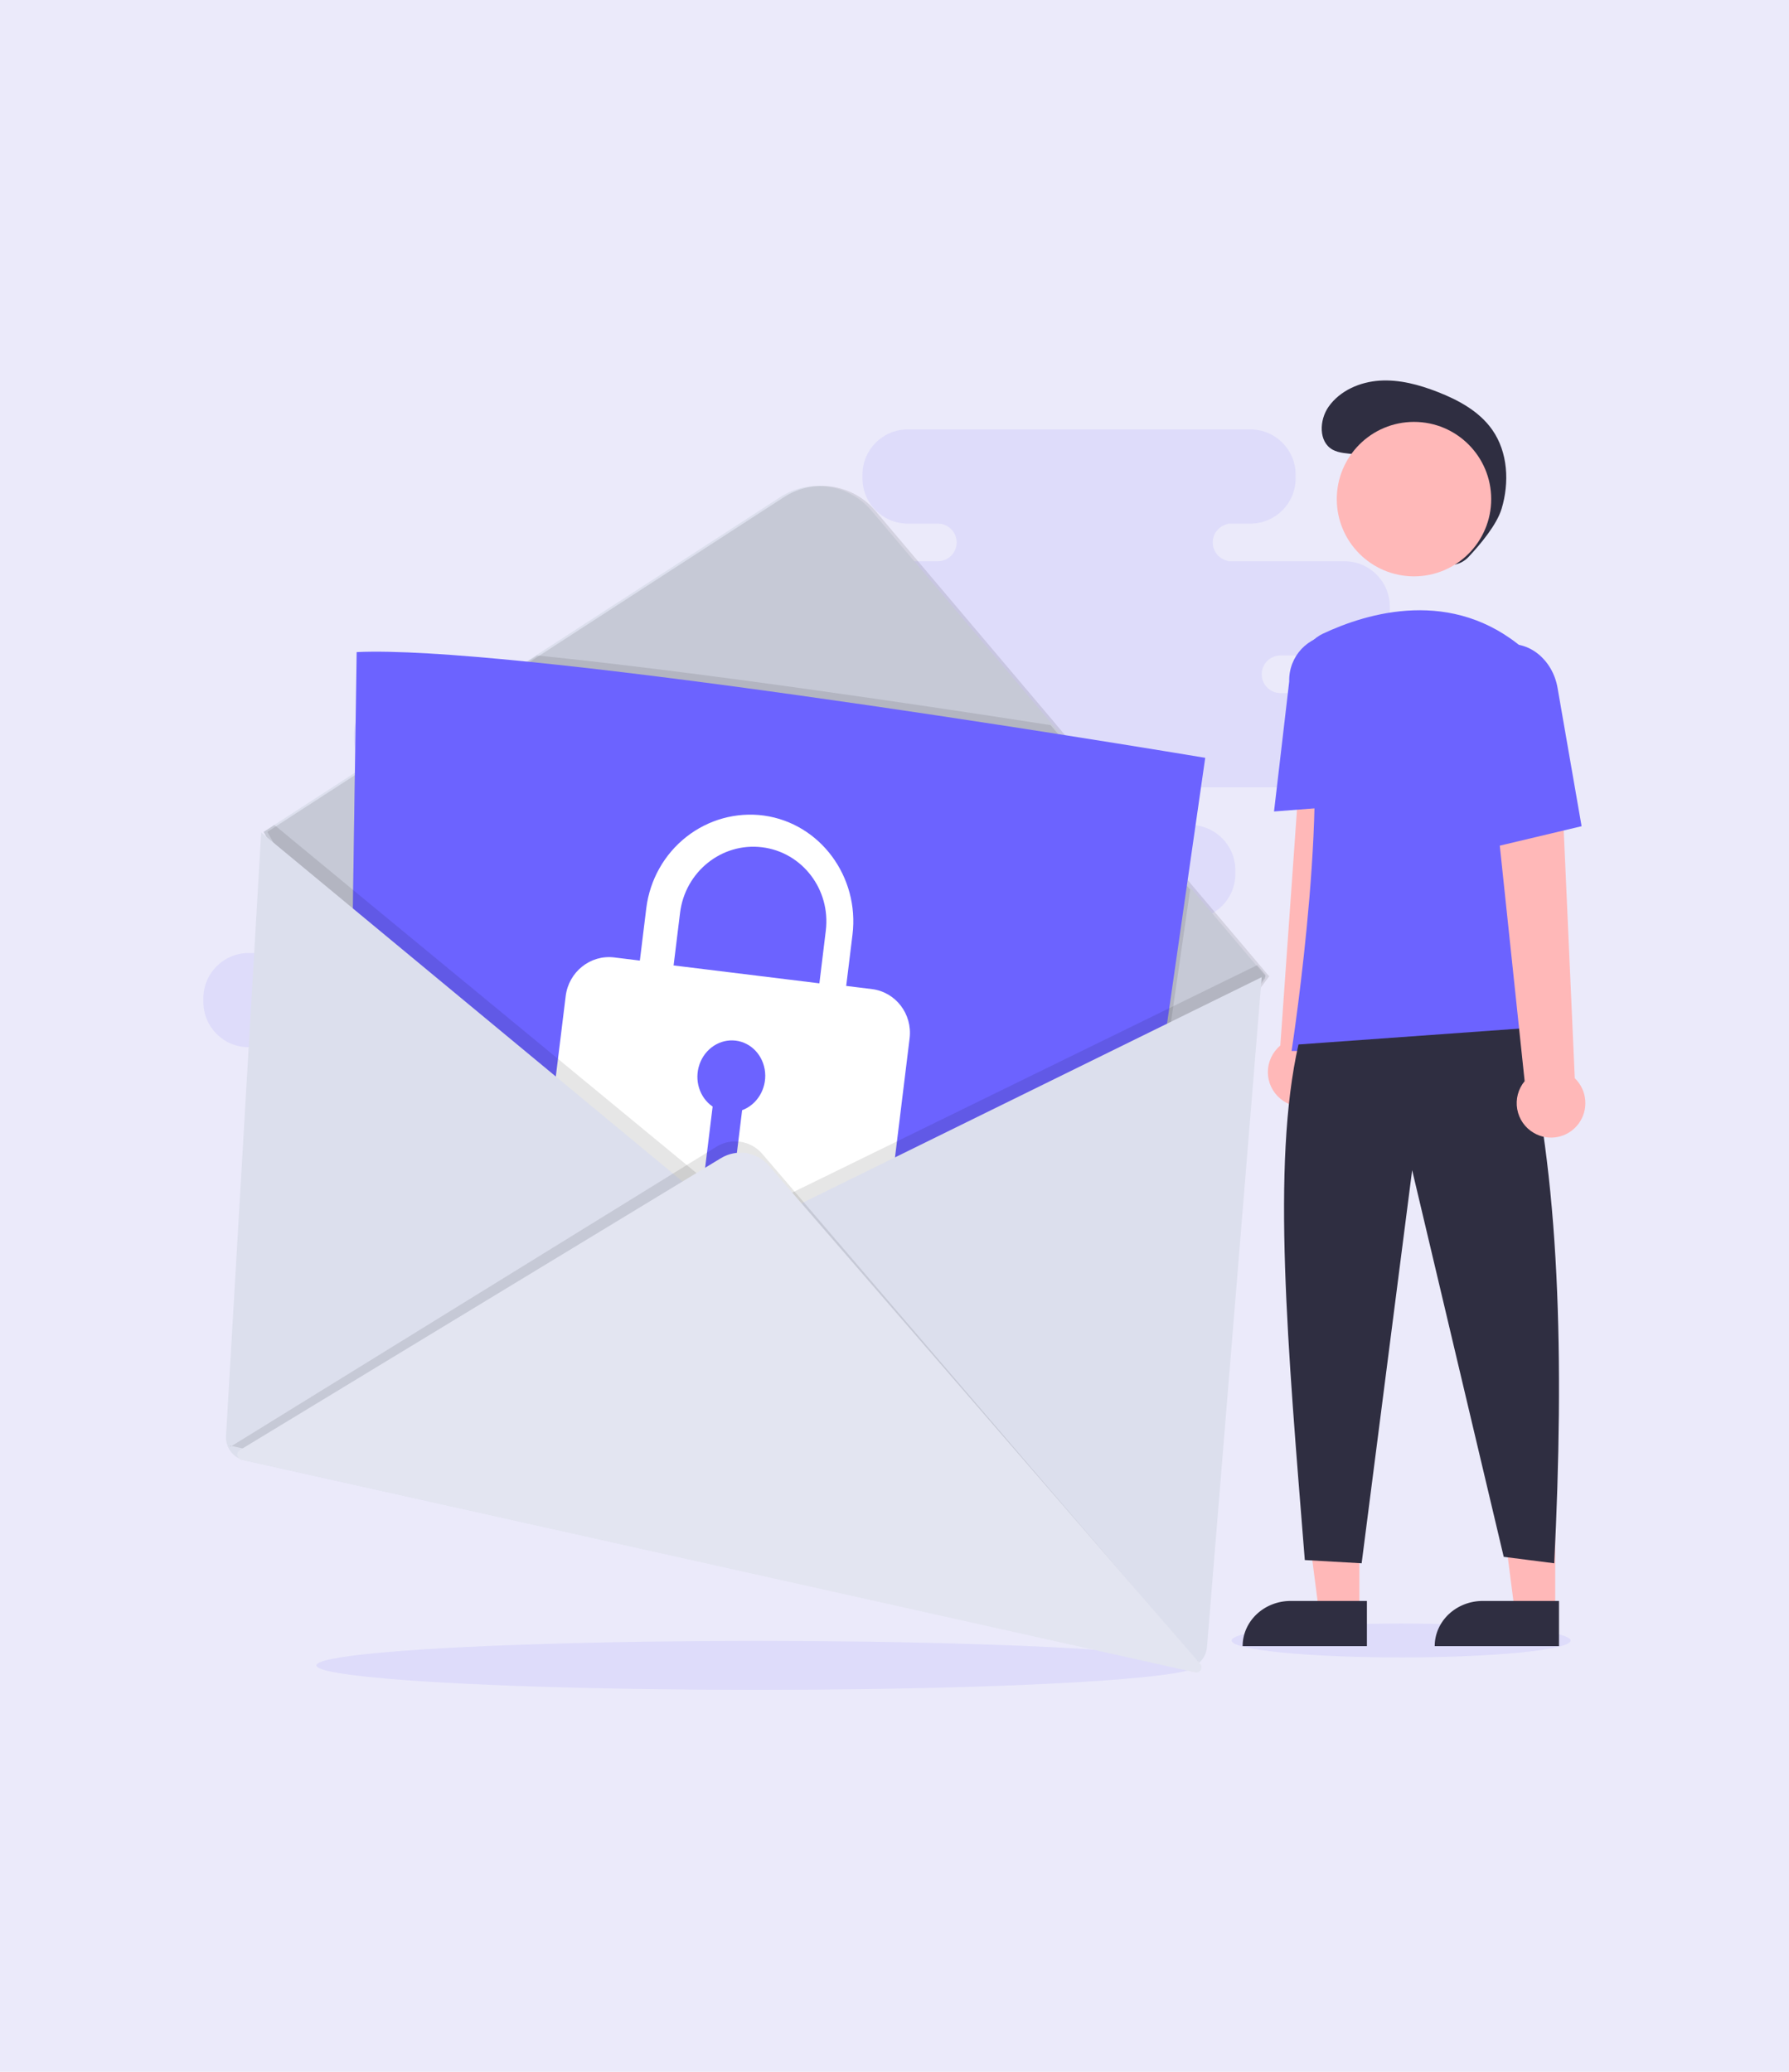 <?xml version="1.0" encoding="UTF-8"?>
<svg width="475px" height="550px" viewBox="0 0 475 550" version="1.1" xmlns="http://www.w3.org/2000/svg" xmlns:xlink="http://www.w3.org/1999/xlink">
    <title>Group 2</title>
    <g id="Page-1" stroke="none" stroke-width="1" fill="none" fill-rule="evenodd">
        <g id="Group-2">
            <rect id="Rectangle" fill="#EBEAFA" x="0" y="0" width="475" height="550"></rect>
            <g id="wa2nndxgvhif5zqrecgx" transform="translate(54, 101)" fill-rule="nonzero">
                <g id="Group" transform="translate(0, 13)" fill="#DEDCFA">
                    <path d="M166,129 C163.311,129 161.118,131.122 161.005,133.783 L161,134 C161,136.689 163.122,138.882 165.783,138.995 L166,139 L172,139 C178.627,139 184,144.373 184,151 L184,152 C184,158.627 178.627,164 172,164 L130,164 C127.311,164 125.118,166.122 125.005,168.783 L125,169 C125,171.689 127.122,173.882 129.783,173.995 L130,174 L142,174 C148.627,174 154,179.373 154,186 L154,187 C154,193.627 148.627,199 142,199 L52,199 C45.373,199 40,193.627 40,187 L40,186 C40,180.054 44.325,175.118 50,174.166 L50,174 L53,174 C55.689,174 57.882,171.878 57.995,169.217 L58,169 C58,166.311 55.878,164.118 53.217,164.005 L53,164 L31,164 C24.373,164 19,158.627 19,152 L19,151 C19,144.373 24.373,139 31,139 L40,139 L40,138.9 C42.283,138.436 44,136.419 44,134 C44,131.581 42.283,129.564 40,129.1 L40,129 L12,129 C5.373,129 0,123.627 0,117 L0,116 C0,109.373 5.373,104 12,104 L75,104 C77.761,104 80,101.761 80,99 C80,96.311 77.878,94.118 75.217,94.005 L75,94 L67,94 C60.373,94 55,88.627 55,82 L55,81 C55,74.373 60.373,69 67,69 L158,69 C164.627,69 170,74.373 170,81 L170,82 C170,88.627 164.627,94 158,94 L151.999,94 L151.999,94.1 C149.718,94.563 148,96.581 148,99 C148,101.419 149.718,103.437 152,103.9 L151.999,104 L183,104 C189.627,104 195,109.373 195,116 L195,117 C195,123.627 189.627,129 183,129 L166,129 Z" id="Path" transform="translate(97.5, 134) scale(-1, 1) rotate(-180) translate(-97.5, -134) "></path>
                    <path d="M286,60 C283.311,60 281.118,62.122 281.005,64.783 L281,65 C281,67.689 283.122,69.882 285.783,69.995 L286,70 L292,70 C298.627,70 304,75.373 304,82 L304,83 C304,89.627 298.627,95 292,95 L250,95 C247.311,95 245.118,97.122 245.005,99.783 L245,100 C245,102.689 247.122,104.882 249.783,104.995 L250,105 L262,105 C268.627,105 274,110.373 274,117 L274,118 C274,124.627 268.627,130 262,130 L172,130 C165.373,130 160,124.627 160,118 L160,117 C160,111.054 164.325,106.118 170,105.166 L170,105 L173,105 C175.689,105 177.882,102.878 177.995,100.217 L178,100 C178,97.311 175.878,95.118 173.217,95.005 L173,95 L151,95 C144.373,95 139,89.627 139,83 L139,82 C139,75.373 144.373,70 151,70 L160,70 L160,69.9 C162.283,69.436 164,67.419 164,65 C164,62.581 162.283,60.564 160,60.1 L160,60 L132,60 C125.373,60 120,54.627 120,48 L120,47 C120,40.373 125.373,35 132,35 L195,35 C197.761,35 200,32.761 200,30 C200,27.311 197.878,25.118 195.217,25.005 L195,25 L187,25 C180.373,25 175,19.627 175,13 L175,12 C175,5.373 180.373,0 187,0 L278,0 C284.627,0 290,5.373 290,12 L290,13 C290,19.627 284.627,25 278,25 L271.999,25 L271.999,25.1 C269.718,25.563 268,27.581 268,30 C268,32.419 269.718,34.437 272,34.9 L271.999,35 L303,35 C309.627,35 315,40.373 315,47 L315,48 C315,54.627 309.627,60 303,60 L286,60 Z" id="Path"></path>
                </g>
                <g id="Group" transform="translate(5.999, 28)">
                    <ellipse id="Oval" fill="#6C63FF" opacity="0.1" cx="141.001" cy="313.108" rx="117" ry="6.5"></ellipse>
                    <ellipse id="Oval" fill="#6C63FF" opacity="0.1" cx="312.001" cy="306.5" rx="45" ry="4.5"></ellipse>
                    <path d="M147.152,2.972 L10.001,91.828 L99.505,253.032 C100.351,254.556 101.795,255.657 103.491,256.069 L184.588,275.824 C187.451,276.516 190.41,275.117 191.689,272.467 L231.915,189.011 L276.001,130.16 L171.382,6.56 C165.359,-0.552 154.982,-2.089 147.152,2.972 Z" id="Path" fill="#DCDFED"></path>
                    <path d="M277.001,130.158 L276.613,130.682 L250.789,165.156 L250.322,165.779 L232.916,189.015 L198.511,260.4 L197.546,262.396 L192.69,272.466 C191.41,275.121 188.445,276.52 185.578,275.823 L104.483,256.059 C102.787,255.648 101.342,254.546 100.497,253.022 L92.7,239 L91.3,236.476 L35.01,135.059 L34.528,134.195 L11.001,91.829 L13.844,89.986 L35.394,76.029 L35.891,75.705 L81.271,46.305 L84.135,44.451 L148.145,2.98 C155.975,-2.09 166.36,-0.556 172.385,6.562 L220.109,62.963 L222.207,65.477 L256.847,106.398 L257.035,106.623 L274.452,127.193 L276.644,129.786 L277.001,130.158 L277.001,130.158 Z" id="Path" fill="#000000" opacity="0.1"></path>
                    <path d="M256.001,107.123 L251.762,136.427 L250.485,145.27 L249.754,164.108 L249.696,165.578 L245.894,264.006 C245.82,265.855 244.925,267.576 243.452,268.704 C241.979,269.833 240.078,270.253 238.263,269.851 L197.277,260.746 L196.835,260.646 L91.719,237.303 L89.789,236.874 L32.001,224.034 L33.326,135.537 L33.368,132.58 L33.768,105.794 L34.21,76.229 L79.713,46.852 L82.585,45 C124.791,49.307 180.922,57.59 218.948,63.498 L221.052,66.009 L255.759,106.899 L256.001,107.123 Z" id="Path" fill="#000000" opacity="0.1"></path>
                    <path d="M260.001,72.177 L255.039,106.732 L250.491,138.376 L249.221,147.203 L248.494,166.051 L244.656,266.003 C244.582,267.853 243.693,269.574 242.228,270.703 C240.764,271.833 238.874,272.253 237.07,271.851 L195.881,262.641 L91.373,239.286 L32.001,226.009 L33.361,134.507 L33.758,107.706 L34.223,76.356 L34.699,44.11 C44.517,43.644 60.673,44.696 79.96,46.638 C123.146,50.978 182.016,59.758 220.507,65.806 C244.076,69.507 260.001,72.177 260.001,72.177 Z" id="Path" fill="#6C63FF"></path>
                    <path d="M169.505,129.229 L162.595,129.229 L162.595,115.534 C162.595,100.082 150.518,87.236 135.371,87.002 C127.993,86.922 120.891,89.851 115.638,95.137 C110.386,100.422 107.42,107.628 107.397,115.155 L107.397,129.229 L100.501,129.229 C94.157,129.249 89.02,134.489 89,140.961 L89,197.267 C89.02,203.739 94.157,208.98 100.5,209 L169.504,209 C175.847,208.98 180.984,203.738 181,197.267 L181,140.961 C180.983,134.491 175.847,129.249 169.504,129.229 L169.505,129.229 Z M139.189,165.352 L139.189,185.906 C139.203,188.165 137.563,190.048 135.439,190.212 C134.36,190.266 133.307,189.849 132.525,189.057 C131.743,188.266 131.3,187.169 131.3,186.023 L131.3,165.342 C127.534,163.393 125.534,158.946 126.476,154.615 C127.419,150.285 131.055,147.217 135.245,147.217 C139.435,147.217 143.071,150.285 144.013,154.615 C144.956,158.945 142.956,163.393 139.189,165.342 L139.189,165.352 Z M155.446,129.414 L116.446,129.414 L116.446,115.347 C116.446,104.338 125.173,95.414 135.938,95.414 C146.703,95.414 155.431,104.338 155.431,115.347 L155.446,129.414 Z" id="Shape" fill="#FFFFFF" transform="translate(135, 148) rotate(7) translate(-135, -148) "></path>
                    <path d="M273.817,127.208 L251.621,138.064 L138.343,193.47 L33.95,107.423 L12.847,90 L10.001,91.843 L33.557,134.21 L32.191,225.735 L91.821,239.015 L99.613,253.035 C100.458,254.559 101.906,255.661 103.603,256.072 L184.798,275.826 C187.663,276.514 190.622,275.116 191.903,272.469 L196.765,262.399 L238.132,271.609 C239.944,272.012 241.842,271.591 243.312,270.462 C244.784,269.332 245.677,267.61 245.751,265.76 L249.605,165.783 L275.927,130.696 L276.001,129.811 L273.817,127.208 L273.817,127.208 Z" id="Path" fill="#000000" opacity="0.1"></path>
                    <path d="M9.351,92 L0.011,252.212 C-0.167,255.274 1.899,258.015 4.888,258.682 L252.908,313.855 C254.668,314.241 256.508,313.847 257.956,312.775 C259.404,311.702 260.319,310.055 260.466,308.256 L275.001,130.404 L137.378,198.024 L9.351,92 Z" id="Path" fill="#DCDFED"></path>
                    <path d="M1.516,254.862 L130.299,175.372 C134.236,172.982 139.321,173.779 142.34,177.257 L257.607,311.752 C258.025,312.234 258.23,311.888 257.607,311.752 L1.516,254.862 C0.783,254.7 0.877,255.244 1.516,254.862 Z" id="Path" fill="#000000" opacity="0.1"></path>
                    <path d="M3.671,255.958 L131.428,178.449 C135.597,175.92 140.974,176.769 144.168,180.463 L258.665,312.707 C259.053,313.158 259.111,313.809 258.807,314.322 C258.504,314.835 257.907,315.095 257.327,314.968 L4.085,258.493 C3.534,258.373 3.111,257.927 3.019,257.367 C2.928,256.807 3.186,256.249 3.671,255.957 L3.671,255.958 Z" id="Path" fill="#E3E5F1"></path>
                </g>
                <g id="Group" transform="translate(253.569, 0)">
                    <polygon id="Path" fill="#FFB8B8" points="53.36 326 42.519 326 37.362 286 53.362 286.001"></polygon>
                    <path d="M35.111,324 L55.361,324 L55.361,336 L22.361,336 C22.361,332.817 23.705,329.765 26.096,327.515 C28.487,325.265 31.73,324 35.112,324 L35.111,324 Z" id="Path" fill="#2F2E41"></path>
                    <polygon id="Path" fill="#FFB8B8" points="105.36 326 94.519 326 89.362 286 105.362 286.001"></polygon>
                    <path d="M86.111,324 L106.361,324 L106.361,336 L73.361,336 C73.361,332.817 74.705,329.765 77.096,327.515 C79.487,325.265 82.73,324 86.112,324 L86.111,324 Z" id="Path" fill="#2F2E41"></path>
                    <g transform="translate(0, 64.672)" id="Path">
                        <path d="M16.44,120.389 C14.903,118.137 14.448,115.324 15.197,112.706 C15.947,110.088 17.823,107.936 20.322,106.826 L56.194,8.493 L73.844,18.073 L32.887,112.044 C34.518,116.439 32.587,121.354 28.39,123.482 C24.194,125.612 19.06,124.282 16.44,120.389 Z" fill="#FFB8B8" transform="translate(44.344, 66.493) rotate(-16) translate(-44.344, -66.493) "></path>
                        <path d="M53.692,51.189 L25.121,45.331 L38.513,13.257 C40.183,6.789 46.716,2.906 53.121,4.577 C59.526,6.247 63.383,12.842 61.746,19.318 L53.691,51.189 L53.692,51.189 Z" fill="#6C63FF" transform="translate(43.621, 27.689) rotate(-16) translate(-43.621, -27.689) "></path>
                    </g>
                    <path d="M98.736,178 L35.362,178 L35.438,177.507 C35.552,176.771 46.733,103.62 38.487,79.687 C36.773,74.817 39.013,69.44 43.681,67.222 C55.468,61.678 78.094,54.852 97.191,71.418 C102.888,76.442 105.887,83.85 105.286,91.417 L98.736,178 Z" id="Path" fill="#6C63FF"></path>
                    <path d="M96.713,172 C106.701,210.816 107.791,260.168 105.096,314 L91.684,312.29 L67.374,209.639 L53.961,314 L38.871,313.145 C34.363,256.661 29.974,208.171 37.195,176.277 L96.713,172 Z M82.347,46.85 C78.436,51.019 71.172,48.781 70.662,43.087 C70.622,42.645 70.625,42.2 70.672,41.759 C70.934,39.236 72.391,36.946 72.042,34.283 C71.962,33.62 71.716,32.989 71.325,32.448 C68.208,28.273 60.892,34.316 57.95,30.536 C56.147,28.218 58.267,24.569 56.883,21.979 C55.056,18.559 49.645,20.246 46.253,18.374 C42.477,16.29 42.703,10.496 45.188,6.971 C48.218,2.672 53.531,0.379 58.78,0.048 C64.028,-0.282 69.24,1.137 74.138,3.047 C79.705,5.217 85.224,8.217 88.65,13.113 C92.816,19.068 93.217,27.073 91.133,34.037 C89.866,38.273 85.541,43.447 82.347,46.851 L82.347,46.85 Z" id="Shape" fill="#2F2E41"></path>
                    <circle id="Oval" fill="#FFB8B8" cx="67.862" cy="31.5" r="20.5"></circle>
                    <path d="M99.681,199.757 C97.356,198.417 95.741,196.109 95.271,193.455 C94.801,190.802 95.522,188.075 97.242,186.009 L86.362,83 L106.03,83.904 L110.552,185.227 C113.884,188.434 114.306,193.642 111.532,197.349 C108.758,201.056 103.667,202.09 99.681,199.757 L99.681,199.757 Z" id="Path" fill="#FFB8B8"></path>
                    <path d="M84.293,125 L82.595,85.68 C81.306,78.288 85.497,71.3 91.942,70.158 C98.388,69.02 104.682,74.147 105.977,81.593 L112.362,118.333 L84.293,125 Z" id="Path" fill="#6C63FF"></path>
                </g>
            </g>
        </g>
    </g>
</svg>